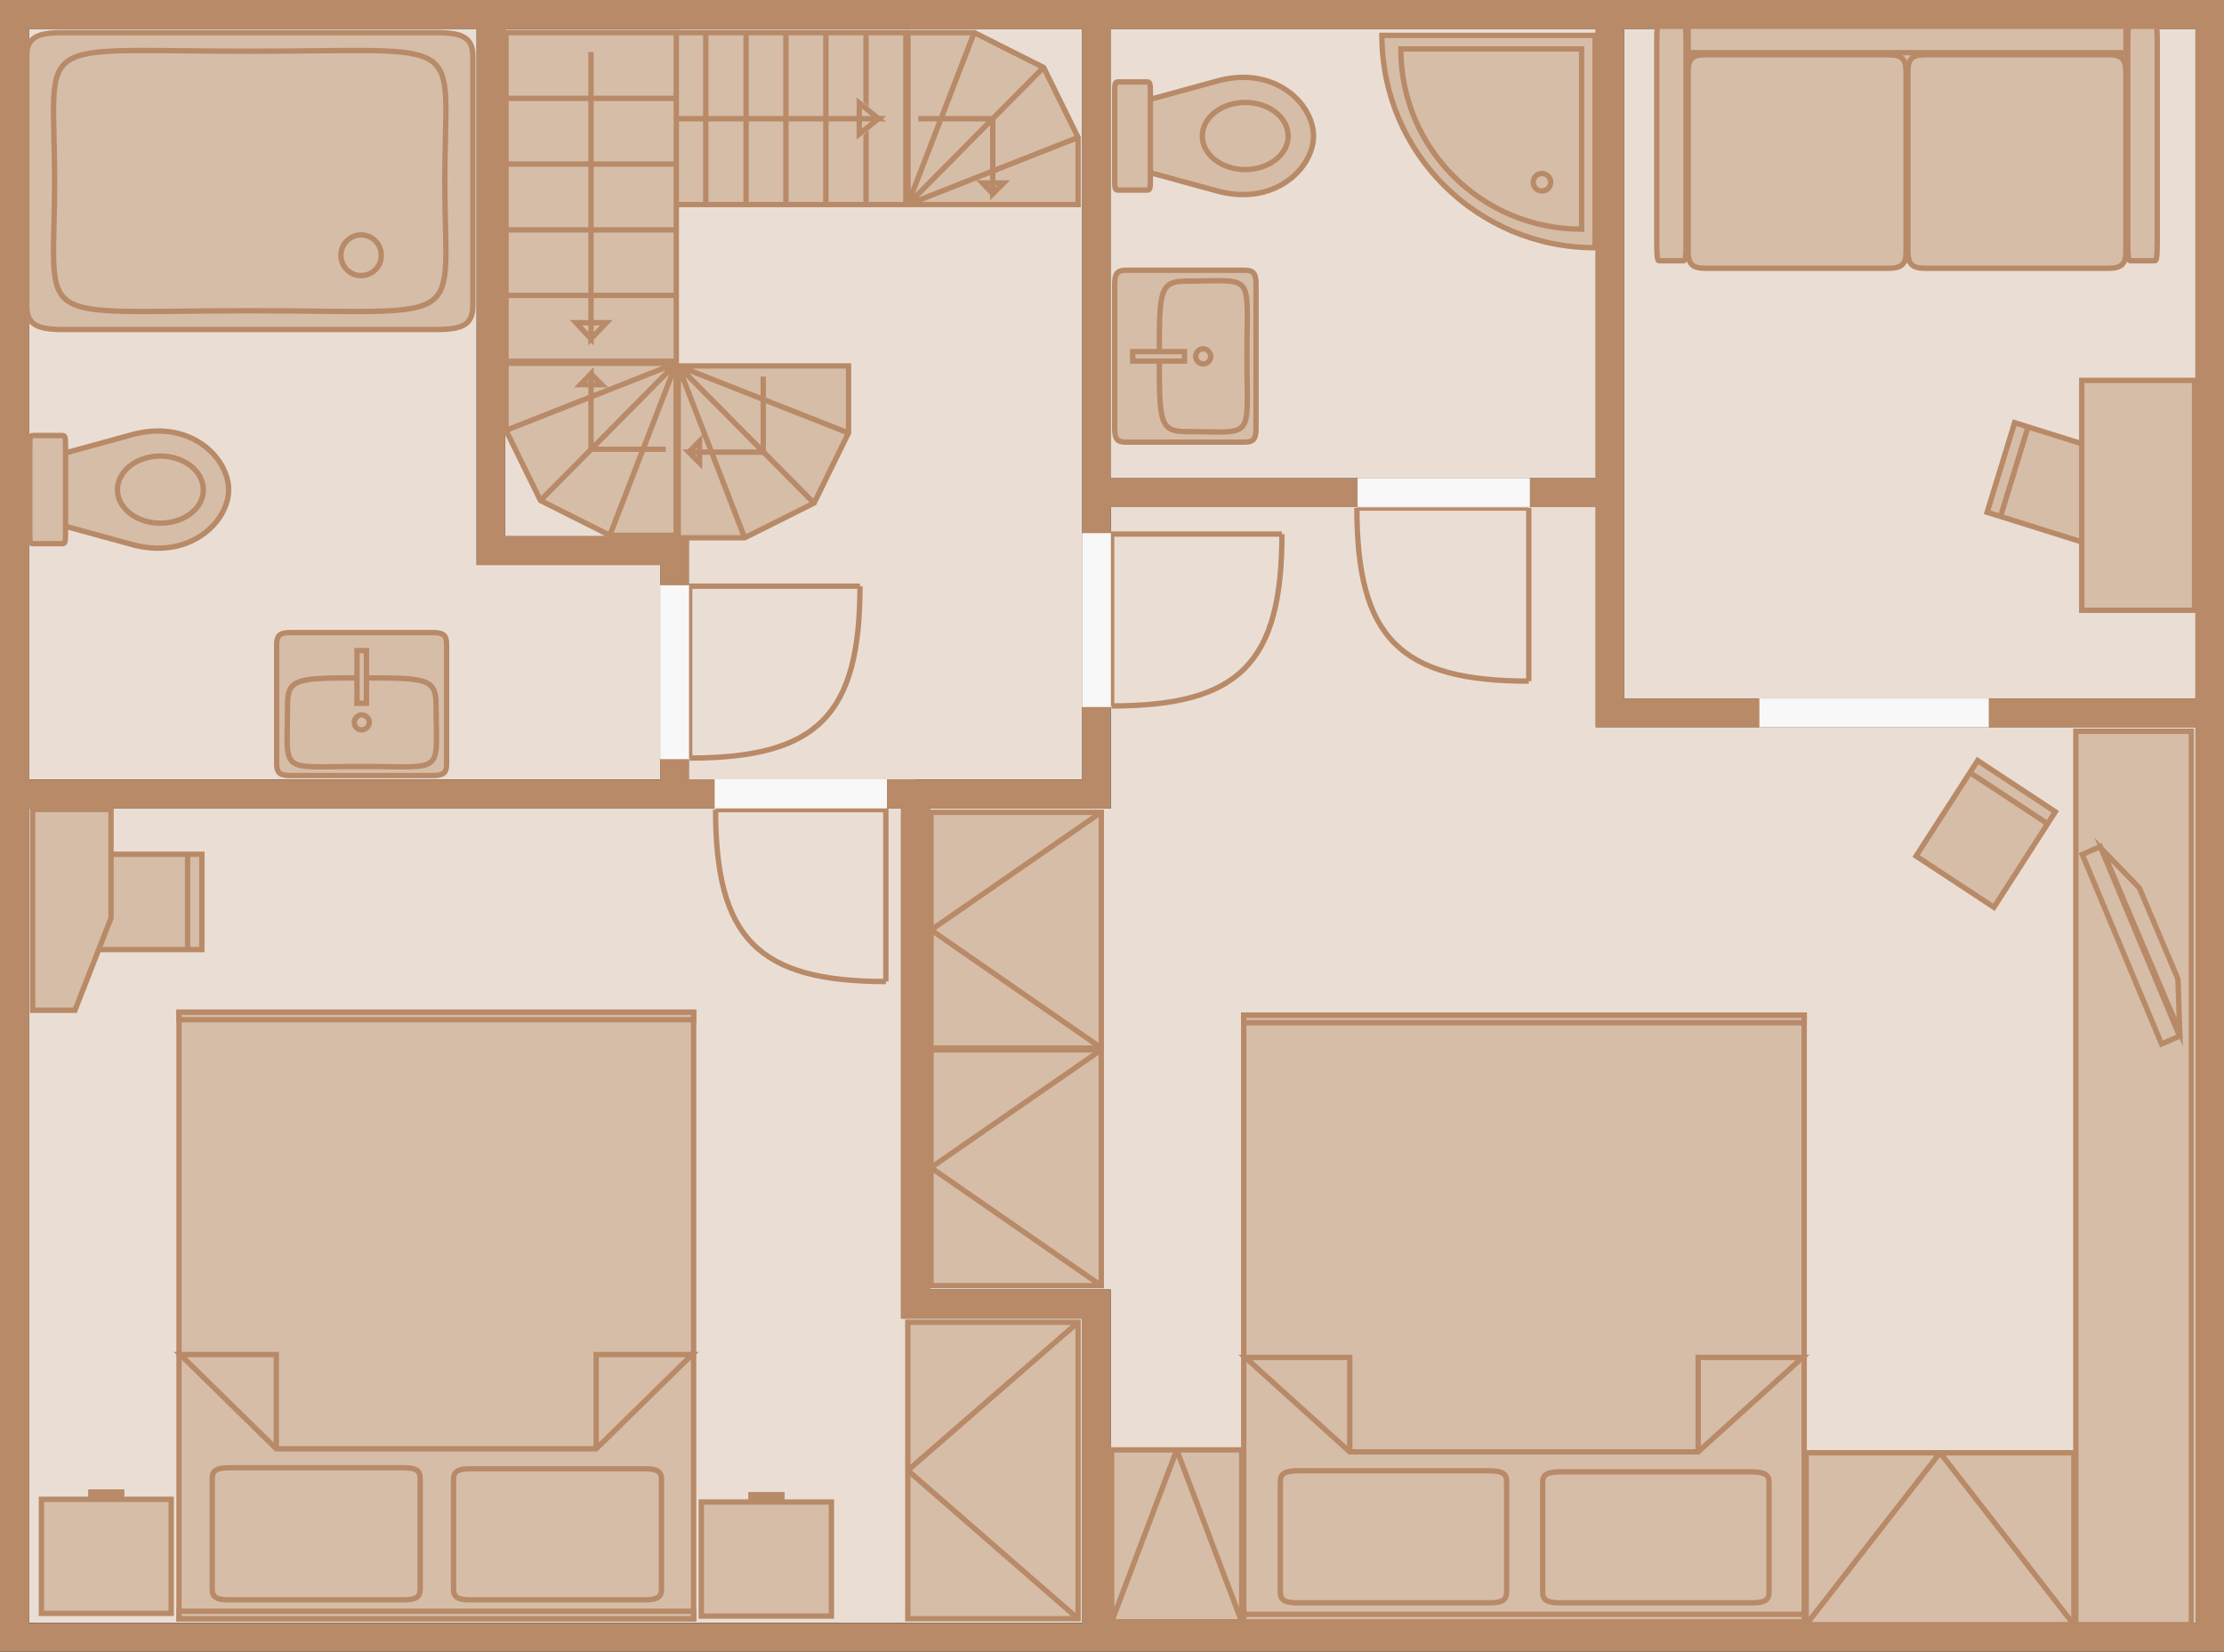 <?xml version="1.0" encoding="utf-8"?>
<!-- Generator: Adobe Illustrator 24.1.0, SVG Export Plug-In . SVG Version: 6.00 Build 0)  -->
<svg version="1.1" id="Ebene_1" xmlns="http://www.w3.org/2000/svg" xmlns:xlink="http://www.w3.org/1999/xlink" x="0px" y="0px"
	 viewBox="0 0 124.6 92.54" style="enable-background:new 0 0 124.6 92.54;" xml:space="preserve">
<rect x="0" y="0" width="124.6" height="92.54" fill="#333333" stroke="none"/>
<style type="text/css">
	.st0{fill:#EADED4;}
	.st1{fill:#D6BDA7;}
	.st2{fill:none;stroke:#B88A68;stroke-width:0.3;stroke-miterlimit:10;}
	.st3{fill:none;stroke:#FFFFFF;stroke-width:0.027;stroke-miterlimit:10;}
	.st4{fill:none;stroke:#BEB7B9;stroke-width:0.027;stroke-miterlimit:10;}
	.st5{fill:#B88A68;}
	.st6{fill:#F9F8F8;}
</style>
<polyline class="st0" points="123,1.62 123,39.13 91,39.13 91,1.62 "/>
<polyline class="st0" points="123,40.74 123,90.92 62.23,90.92 62.23,72.24 52.1,72.24 52.1,45.3 62.23,45.3 62.23,28.41 
	89.4,28.41 89.4,40.74 "/>
<polyline class="st0" points="89.4,1.62 89.4,26.79 62.22,26.79 62.22,1.62 "/>
<polyline class="st0" points="60.63,1.62 60.63,43.66 38.59,43.66 38.59,30.04 28.3,30.04 28.3,1.62 "/>
<polyline class="st0" points="60.63,73.87 60.63,90.92 1.62,90.92 1.62,45.3 50.48,45.3 50.48,73.87 "/>
<polyline class="st0" points="36.99,31.65 36.99,43.66 1.62,43.66 1.62,1.62 26.7,1.62 26.7,31.65 "/>
<polyline class="st1" points="111.26,28.73 112.83,23.61 118.97,25.54 117.41,30.66 "/>
<path class="st2" d="M113.62,23.92l-1.54,5.02 M111.33,28.7l1.54-5.02l6.03,1.89l-1.54,5.02L111.33,28.7z"/>
<rect x="4.83" y="47.89" class="st1" width="6.43" height="5.36"/>
<path class="st2" d="M11.31,53.2H4.89v-5.34h6.42V53.2z M10.51,53.2v-5.34 M85.65,38.16c-7.22,0-9.63-2.43-9.63-9.7 M85.65,38.16
	v-9.7 M85.65,28.46h-9.63"/>
<rect x="76.06" y="26.8" class="st3" width="9.64" height="1.61"/>
<path class="st4" d="M85.7,26.79v1.61 M76.06,28.41v-1.61"/>
<path class="st4" d="M76.06,26.8h9.65 M85.71,28.4h-9.65"/>
<path class="st2" d="M71.82,29.92h-9.54v9.63 M71.82,29.92c0,7.22-2.37,9.63-9.54,9.63"/>
<rect x="60.63" y="29.87" class="st3" width="1.59" height="9.73"/>
<path class="st4" d="M60.63,29.87h1.6 M62.23,39.6h-1.6"/>
<path class="st4" d="M60.63,39.61v-9.74 M62.22,29.87v9.74"/>
<path class="st2" d="M49.63,54.99v-9.63h-9.54 M49.63,54.99c-7.15,0-9.54-2.41-9.54-9.63"/>
<rect x="40.04" y="43.67" class="st3" width="9.64" height="1.62"/>
<path class="st4" d="M49.68,43.66v1.63 M40.04,45.3v-1.63"/>
<path class="st4" d="M40.04,43.67h9.65 M49.69,45.29h-9.65"/>
<path class="st2" d="M48.18,32.84h-9.54v9.63 M48.18,32.84c0,7.22-2.37,9.63-9.54,9.63"/>
<rect x="37" y="32.79" class="st3" width="1.59" height="9.73"/>
<path class="st4" d="M36.99,32.79h1.6 M38.59,42.53h-1.6"/>
<path class="st4" d="M37,42.53v-9.74 M38.59,32.79v9.74"/>
<rect x="9.97" y="56.66" class="st1" width="28.94" height="34.09"/>
<rect x="10.03" y="56.71" class="st2" width="28.83" height="33.98"/>
<path class="st1" d="M36.18,89.68h-9.89c-0.7,0-0.93-0.15-0.93-0.6v-6.26c0-0.45,0.24-0.6,0.93-0.6h9.89c0.7,0,0.94,0.15,0.94,0.6
	v6.26C37.11,89.53,36.87,89.68,36.18,89.68"/>
<path class="st2" d="M36.13,89.63h-9.79c-0.69,0-0.93-0.15-0.93-0.59v-6.16c0-0.44,0.24-0.59,0.93-0.59h9.79
	c0.69,0,0.93,0.15,0.93,0.59v6.16C37.06,89.48,36.82,89.63,36.13,89.63"/>
<path class="st1" d="M22.6,89.68h-9.89c-0.7,0-0.93-0.15-0.93-0.6v-6.26c0-0.45,0.24-0.6,0.93-0.6h9.89c0.7,0,0.94,0.15,0.94,0.6
	v6.26C23.53,89.53,23.29,89.68,22.6,89.68"/>
<path class="st2" d="M15.48,81.17v-5.28h-5.38L15.48,81.17H33.4l5.38-5.28H33.4v5.28 M22.61,89.63h-9.79c-0.69,0-0.93-0.15-0.93-0.6
	v-6.2c0-0.44,0.24-0.6,0.93-0.6h9.79c0.69,0,0.93,0.15,0.93,0.6v6.2C23.54,89.48,23.3,89.63,22.61,89.63"/>
<rect x="9.97" y="90.21" class="st1" width="28.94" height="0.53"/>
<rect x="10.03" y="90.27" class="st2" width="28.83" height="0.42"/>
<rect x="9.97" y="56.65" class="st1" width="28.94" height="0.54"/>
<rect x="10.03" y="56.71" class="st2" width="28.83" height="0.42"/>
<rect x="52.1" y="45.45" class="st1" width="9.65" height="13.32"/>
<path class="st2" d="M52.16,45.51h9.54v13.21h-9.54V45.51z M61.69,45.51l-9.54,6.6 M52.16,52.1l9.54,6.61"/>
<rect x="50.81" y="74.03" class="st1" width="9.65" height="16.72"/>
<path class="st2" d="M50.86,74.08h9.54v16.61h-9.54V74.08z M60.4,74.08l-9.54,8.3 M50.86,82.38l9.54,8.31"/>
<rect x="52.1" y="58.77" class="st1" width="9.65" height="13.32"/>
<path class="st2" d="M52.16,58.82h9.54v13.21h-9.54V58.82z M61.69,58.82l-9.54,6.6 M52.16,65.42l9.54,6.61"/>
<rect x="39.24" y="84.1" class="st1" width="7.4" height="6.49"/>
<rect x="39.29" y="84.15" class="st2" width="7.29" height="6.39"/>
<rect x="42.01" y="83.69" class="st1" width="1.85" height="0.41"/>
<rect x="42.07" y="83.74" class="st2" width="1.74" height="0.3"/>
<rect x="2.26" y="83.94" class="st1" width="7.38" height="6.49"/>
<rect x="2.32" y="84" class="st2" width="7.27" height="6.39"/>
<rect x="5.04" y="83.53" class="st1" width="1.84" height="0.41"/>
<rect x="5.09" y="83.59" class="st2" width="1.73" height="0.3"/>
<polyline class="st1" points="1.77,56.66 1.77,45.3 6.28,45.3 6.28,51.43 4.2,56.66 "/>
<polygon class="st2" points="1.83,56.6 1.83,45.35 6.22,45.35 6.22,51.43 4.2,56.6 "/>
<polyline class="st1" points="50.81,11.51 60.45,11.51 60.45,7.72 58.5,3.75 54.57,1.77 50.81,1.77 "/>
<path class="st2" d="M51.45,6.65h4.17v4.21l0.61-0.61h-1.19l0.59,0.61 M50.86,11.46l3.72-9.63 M50.86,11.46l7.6-7.68 M50.86,11.46
	L60.4,7.7 M50.86,11.46h9.54V7.7l-1.93-3.92l-3.88-1.95h-3.72V11.46z"/>
<polyline class="st1" points="37.94,20.45 37.94,30.19 41.71,30.19 45.63,28.22 47.59,24.25 47.59,20.45 "/>
<path class="st2" d="M42.76,21.1v4.23h-4.17l0.6,0.6v-1.21l-0.6,0.61 M38,20.5l9.54,3.76 M38,20.5l7.6,7.68 M38,20.5l3.72,9.63
	 M38,20.5v9.63h3.72l3.89-1.95l1.93-3.93V20.5H38z"/>
<polyline class="st1" points="37.94,20.29 28.3,20.29 28.3,24.09 30.25,28.06 34.18,30.04 37.94,30.04 "/>
<path class="st2" d="M37.3,25.17h-4.19v-4.23l-0.59,0.61h1.19l-0.6-0.61 M37.89,20.35l-3.72,9.63 M37.89,20.35l-7.6,7.68
	 M37.89,20.35l-9.54,3.76 M37.89,20.35h-9.54v3.76l1.93,3.93l3.88,1.95h3.72V20.35z"/>
<rect x="28.3" y="1.77" class="st1" width="22.51" height="9.74"/>
<path class="st2" d="M28.35,1.83h22.4v9.63h-22.4V1.83z M48.52,1.83v9.63 M46.27,1.83v9.63 M44.03,1.83v9.63 M41.8,1.83v9.63
	 M39.54,1.83v9.63 M37.31,1.83v9.63 M35.07,1.83v9.63 M32.84,1.83v9.63 M30.59,1.83v9.63"/>
<polygon class="st1" points="29.71,6.65 49.4,6.65 48.31,5.67 48.31,7.61 49.4,6.65 "/>
<polygon class="st2" points="29.71,6.65 49.22,6.65 48.14,5.77 48.14,7.51 49.22,6.65 "/>
<path class="st1" d="M26.54,3.11v14.06c0,1.01-0.51,1.34-2.01,1.34H3.45c-1.51,0-2.01-0.33-2.01-1.34V3.11
	c0-1.01,0.49-1.34,2.01-1.34h21.08C26.03,1.77,26.54,2.1,26.54,3.11"/>
<path class="st2" d="M26.49,3.16v13.97c0,1.01-0.51,1.33-2,1.33H3.5c-1.51,0-2-0.33-2-1.33V3.16c0-1.01,0.49-1.33,2-1.33h20.99
	C25.98,1.83,26.49,2.15,26.49,3.16"/>
<path class="st1" d="M20.27,15.48c-0.63,0-1.14-0.51-1.14-1.15c0-0.64,0.51-1.15,1.14-1.15c0.63,0,1.14,0.52,1.14,1.15
	C21.41,14.97,20.9,15.48,20.27,15.48"/>
<path class="st2" d="M24.92,10.14c0,8.31,1.56,7.27-10.94,7.27c-12.48,0-10.92,1.04-10.92-7.27S1.51,2.87,13.99,2.87
	C26.48,2.87,24.92,1.83,24.92,10.14 M20.23,15.44c-0.63,0-1.13-0.51-1.13-1.14c0-0.63,0.51-1.14,1.13-1.14
	c0.63,0,1.13,0.51,1.13,1.14C21.37,14.93,20.86,15.44,20.23,15.44z"/>
<path class="st1" d="M7.23,24.35L1.62,25.9v3.08l5.62,1.55c3.39,1.03,5.63-1.24,5.63-3.08C12.86,25.59,10.62,23.32,7.23,24.35"/>
<path class="st2" d="M7.23,24.4l-5.56,1.52v3.02l5.56,1.52c3.35,1.01,5.58-1.22,5.58-3.02C12.81,25.62,10.59,23.39,7.23,24.4"/>
<path class="st1" d="M8.98,29.37c-1.34,0-2.45-0.86-2.45-1.92c0-1.08,1.11-1.94,2.45-1.94c1.36,0,2.47,0.86,2.47,1.94
	C11.45,28.51,10.34,29.37,8.98,29.37"/>
<path class="st2" d="M8.98,29.31c-1.31,0-2.4-0.83-2.4-1.87c0-1.05,1.08-1.89,2.4-1.89c1.33,0,2.41,0.84,2.41,1.89
	C11.4,28.48,10.32,29.31,8.98,29.31"/>
<path class="st1" d="M1.62,30.02v-5.17c0-0.38,0.03-0.5,0.17-0.5h1.77c0.14,0,0.17,0.12,0.17,0.5v5.17c0,0.38-0.03,0.5-0.17,0.5
	H1.79C1.65,30.52,1.62,30.4,1.62,30.02"/>
<path class="st2" d="M1.67,29.97v-5.08c0-0.37,0.03-0.49,0.16-0.49h1.68c0.13,0,0.16,0.12,0.16,0.49v5.08
	c0,0.37-0.03,0.49-0.16,0.49H1.83C1.7,30.46,1.67,30.35,1.67,29.97"/>
<path class="st1" d="M16.22,35.38h8.1c0.58,0,0.76,0.15,0.76,0.65v6.82c0,0.5-0.19,0.65-0.76,0.65h-8.1c-0.58,0-0.77-0.15-0.77-0.65
	v-6.82C15.45,35.54,15.64,35.38,16.22,35.38"/>
<path class="st2" d="M16.26,35.44h8c0.57,0,0.76,0.15,0.76,0.64v6.73c0,0.49-0.18,0.64-0.76,0.64h-8c-0.57,0-0.76-0.15-0.76-0.64
	v-6.73C15.51,35.59,15.69,35.44,16.26,35.44"/>
<path class="st1" d="M20.27,40.9c-0.24,0-0.43-0.19-0.43-0.43c0-0.22,0.19-0.43,0.43-0.43c0.22,0,0.42,0.21,0.42,0.43
	C20.69,40.71,20.49,40.9,20.27,40.9"/>
<path class="st2" d="M20.27,37.98c3.56,0,4.16,0,4.16,1.5c0,3.97,0.59,3.46-4.16,3.46c-4.75,0-4.16,0.51-4.16-3.46
	C16.1,37.98,16.71,37.98,20.27,37.98 M20.27,40.89c-0.24,0-0.42-0.18-0.42-0.42c0-0.22,0.19-0.42,0.42-0.42
	c0.22,0,0.42,0.2,0.42,0.42C20.68,40.7,20.49,40.89,20.27,40.89z"/>
<rect x="19.94" y="36.4" class="st1" width="0.65" height="3.06"/>
<rect x="20" y="36.45" class="st2" width="0.53" height="2.95"/>
<rect x="69.63" y="56.83" class="st1" width="31.51" height="34.09"/>
<rect x="69.68" y="56.88" class="st2" width="31.4" height="33.98"/>
<path class="st1" d="M98.14,89.86H87.39c-0.77,0-1.02-0.15-1.02-0.6V83c0-0.45,0.25-0.6,1.02-0.6h10.75c0.77,0,1.02,0.15,1.02,0.6
	v6.26C99.17,89.7,98.91,89.86,98.14,89.86"/>
<path class="st2" d="M98.1,89.8H87.44c-0.76,0-1.01-0.15-1.01-0.59v-6.16c0-0.44,0.25-0.59,1.01-0.59H98.1
	c0.76,0,1.01,0.15,1.01,0.59v6.16C99.11,89.65,98.86,89.8,98.1,89.8"/>
<path class="st1" d="M83.37,89.86H72.62c-0.77,0-1.02-0.15-1.02-0.6V83c0-0.45,0.25-0.6,1.02-0.6h10.75c0.77,0,1.02,0.15,1.02,0.6
	v6.26C84.4,89.7,84.14,89.86,83.37,89.86"/>
<path class="st2" d="M75.62,81.34v-5.29h-5.85L75.62,81.34h19.52l5.85-5.29h-5.85v5.29 M83.39,89.8H72.74
	c-0.76,0-1.01-0.15-1.01-0.6V83c0-0.44,0.25-0.6,1.01-0.6h10.66c0.76,0,1.01,0.15,1.01,0.6v6.2C84.4,89.65,84.15,89.8,83.39,89.8"/>
<rect x="69.63" y="90.39" class="st1" width="31.51" height="0.54"/>
<rect x="69.68" y="90.44" class="st2" width="31.4" height="0.42"/>
<rect x="69.63" y="56.83" class="st1" width="31.51" height="0.54"/>
<rect x="69.68" y="56.88" class="st2" width="31.4" height="0.42"/>
<rect x="101.14" y="81.33" class="st1" width="15.11" height="9.74"/>
<path class="st2" d="M101.19,81.39h15v9.63h-15V81.39z M116.19,91.02l-7.5-9.63 M108.69,81.39l-7.5,9.63"/>
<rect x="116.25" y="40.92" class="st1" width="6.59" height="50.16"/>
<rect x="116.3" y="40.97" class="st2" width="6.47" height="50.05"/>
<polyline class="st1" points="117.63,47.36 122.19,58.12 121.15,58.56 116.59,47.81 "/>
<polygon class="st2" points="117.67,47.43 122.11,58.05 121.1,58.49 116.66,47.87 "/>
<polyline class="st1" points="117.63,47.36 122.19,58.12 122.08,54.99 119.8,49.61 "/>
<polygon class="st2" points="117.79,47.61 122.12,57.82 122.02,54.85 119.86,49.75 "/>
<rect x="94.52" y="2.15" class="st1" width="24.64" height="1.73"/>
<rect x="94.58" y="2.2" class="st2" width="24.53" height="1.63"/>
<path class="st1" d="M92.9,1.29h1.48c0.1,0,0.14,0.28,0.14,1.07v11.24c0,0.79-0.03,1.07-0.14,1.07H92.9c-0.1,0-0.14-0.27-0.14-1.07
	V2.35C92.77,1.56,92.8,1.29,92.9,1.29"/>
<path class="st2" d="M92.95,1.34h1.38c0.1,0,0.13,0.27,0.13,1.06v11.15c0,0.78-0.03,1.06-0.13,1.06h-1.38
	c-0.1,0-0.13-0.27-0.13-1.06V2.4C92.82,1.62,92.85,1.34,92.95,1.34"/>
<path class="st1" d="M119.29,1.29h1.48c0.1,0,0.14,0.28,0.14,1.07v11.24c0,0.79-0.03,1.07-0.14,1.07h-1.48
	c-0.1,0-0.14-0.27-0.14-1.07V2.35C119.16,1.56,119.19,1.29,119.29,1.29"/>
<path class="st2" d="M119.34,1.34h1.39c0.1,0,0.13,0.27,0.13,1.06v11.15c0,0.78-0.03,1.06-0.13,1.06h-1.39
	c-0.1,0-0.13-0.27-0.13-1.06V2.4C119.21,1.62,119.25,1.34,119.34,1.34"/>
<rect x="94.52" y="1.29" class="st1" width="24.64" height="1.72"/>
<rect x="94.58" y="1.34" class="st2" width="24.53" height="1.61"/>
<path class="st1" d="M94.52,3.97v10.16c0,0.72,0.24,0.96,0.99,0.96h10.35c0.75,0,0.99-0.24,0.99-0.96V3.97
	c0-0.72-0.24-0.96-0.99-0.96H95.51C94.76,3.01,94.52,3.25,94.52,3.97"/>
<path class="st2" d="M94.58,4.02v10.06c0,0.72,0.23,0.95,0.98,0.95h10.25c0.74,0,0.98-0.24,0.98-0.95V4.02
	c0-0.71-0.24-0.95-0.98-0.95H95.55C94.81,3.06,94.58,3.3,94.58,4.02"/>
<path class="st1" d="M106.84,14.12V3.97c0-0.72,0.24-0.96,0.99-0.96h10.34c0.75,0,0.99,0.24,0.99,0.96v10.16
	c0,0.72-0.24,0.96-0.99,0.96h-10.34C107.08,15.09,106.84,14.85,106.84,14.12"/>
<path class="st2" d="M106.89,14.08V4.02c0-0.71,0.23-0.95,0.98-0.95h10.25c0.74,0,0.98,0.24,0.98,0.95v10.06
	c0,0.72-0.24,0.95-0.98,0.95h-10.25C107.13,15.03,106.89,14.8,106.89,14.08"/>
<rect x="62.23" y="81.18" class="st1" width="7.4" height="9.74"/>
<path class="st2" d="M62.28,81.23h7.29v9.63h-7.29V81.23z M69.57,90.87l-3.64-9.63 M65.93,81.23l-3.65,9.63"/>
<polyline class="st1" points="110.79,42.53 115.23,45.45 111.72,50.9 107.28,47.98 "/>
<path class="st2" d="M114.72,46.15l-4.36-2.87 M110.8,42.61l4.35,2.87l-3.44,5.35l-4.36-2.87L110.8,42.61z"/>
<path class="st1" d="M68.01,4.54L62.4,6.08v3.08l5.61,1.55c3.39,1.03,5.63-1.24,5.63-3.08C73.64,5.77,71.4,3.51,68.01,4.54"/>
<path class="st2" d="M68.01,4.59l-5.56,1.52v3.02l5.56,1.52c3.35,1.01,5.58-1.22,5.58-3.03C73.59,5.8,71.36,3.57,68.01,4.59"/>
<path class="st1" d="M69.76,9.55c-1.34,0-2.45-0.86-2.45-1.92c0-1.08,1.1-1.94,2.45-1.94c1.36,0,2.47,0.86,2.47,1.94
	C72.23,8.7,71.12,9.55,69.76,9.55"/>
<path class="st2" d="M69.76,9.5c-1.31,0-2.4-0.83-2.4-1.87c0-1.05,1.08-1.89,2.4-1.89c1.33,0,2.41,0.83,2.41,1.89
	C72.17,8.66,71.09,9.5,69.76,9.5"/>
<path class="st1" d="M62.39,10.21V5.03c0-0.38,0.03-0.5,0.17-0.5h1.77c0.14,0,0.17,0.12,0.17,0.5v5.17c0,0.38-0.03,0.5-0.17,0.5
	h-1.77C62.43,10.71,62.39,10.59,62.39,10.21"/>
<path class="st2" d="M62.45,10.16V5.08c0-0.37,0.03-0.49,0.16-0.49h1.68c0.13,0,0.16,0.12,0.16,0.49v5.08
	c0,0.37-0.03,0.49-0.16,0.49h-1.68C62.48,10.65,62.45,10.53,62.45,10.16"/>
<path class="st1" d="M62.39,24.06v-8.2c0-0.58,0.15-0.77,0.65-0.77h6.74c0.49,0,0.65,0.19,0.65,0.77v8.2c0,0.58-0.15,0.77-0.65,0.77
	h-6.74C62.55,24.83,62.39,24.64,62.39,24.06"/>
<path class="st2" d="M62.45,24.01v-8.1c0-0.58,0.15-0.77,0.64-0.77h6.64c0.49,0,0.64,0.19,0.64,0.77v8.1c0,0.58-0.15,0.76-0.64,0.76
	h-6.64C62.6,24.78,62.45,24.59,62.45,24.01"/>
<path class="st1" d="M67.41,20.4c-0.24,0-0.43-0.19-0.43-0.43c0-0.22,0.19-0.43,0.43-0.43c0.22,0,0.43,0.21,0.43,0.43
	C67.84,20.21,67.64,20.4,67.41,20.4"/>
<path class="st2" d="M64.95,19.97c0-3.61,0-4.22,1.48-4.22c3.93,0,3.43-0.59,3.43,4.22c0,4.8,0.5,4.21-3.43,4.21
	C64.95,24.18,64.95,23.57,64.95,19.97 M67.41,20.39c-0.23,0-0.42-0.19-0.42-0.42c0-0.22,0.18-0.43,0.42-0.43
	c0.22,0,0.42,0.21,0.42,0.43C67.83,20.21,67.63,20.39,67.41,20.39z"/>
<rect x="63.4" y="19.64" class="st1" width="3.01" height="0.63"/>
<rect x="63.46" y="19.7" class="st2" width="2.9" height="0.53"/>
<path class="st1" d="M89.41,1.92v12.01c-6.65,0-12.05-5.36-12.05-12.01"/>
<path class="st2" d="M89.36,1.98v11.9c-6.59,0-11.94-5.31-11.94-11.9H89.36z"/>
<path class="st1" d="M88.67,2.68v10.21c-5.67,0-10.24-4.55-10.24-10.21"/>
<path class="st2" d="M88.61,2.74v10.1c-5.6,0-10.13-4.51-10.13-10.1H88.61z"/>
<path class="st1" d="M86.39,10.76c-0.31,0-0.55-0.24-0.55-0.55c0-0.29,0.24-0.55,0.55-0.55c0.29,0,0.54,0.26,0.54,0.55
	C86.93,10.52,86.68,10.76,86.39,10.76"/>
<path class="st2" d="M86.39,10.7c-0.28,0-0.49-0.22-0.49-0.49c0-0.26,0.21-0.49,0.49-0.49c0.26,0,0.49,0.23,0.49,0.49
	C86.88,10.49,86.65,10.7,86.39,10.7z"/>
<rect x="98.57" y="39.13" class="st3" width="12.84" height="1.61"/>
<path class="st4" d="M111.41,39.13v1.61 M98.57,40.74v-1.61"/>
<path class="st4" d="M98.57,39.13h12.85 M111.42,40.74H98.57"/>
<rect x="116.57" y="21.26" class="st1" width="6.43" height="12.99"/>
<rect x="116.63" y="21.31" class="st2" width="6.32" height="12.88"/>
<rect x="28.3" y="1.77" class="st1" width="9.65" height="18.52"/>
<path class="st2" d="M37.89,20.24h-9.54V1.83h9.54V20.24z M37.89,16.55h-9.54 M37.89,12.88h-9.54 M37.89,9.19h-9.54 M37.89,5.51
	h-9.54"/>
<polygon class="st1" points="33.11,2.92 33.11,19.14 34.08,18.23 32.16,18.23 33.11,19.14 "/>
<polygon class="st2" points="33.11,2.92 33.11,18.98 33.97,18.08 32.27,18.08 33.11,18.98 "/>
<path class="st5" d="M123,90.92H76.06H62.23V72.24H52.1V45.3h10.12V28.41H89.4v12.34H123V90.92z M1.62,45.3h36.17h12.69v28.58h10.14
	v17.05H1.62V45.3z M1.62,1.62H25.9h0.8v30.04h10.29v12.01H1.62V1.62z M89.4,26.79H62.23V6.17V1.62H89.4v4.55V26.79z M51.3,43.66
	H38.59V30.04H28.3V1.62h32.33v4.55V27.6v16.07H51.3z M123,39.13H91V27.6V6.17V1.62h32V39.13z M124.6,0H90.2H61.43H27.5h-1.6H0v44.47
	v48.06h61.43h14.63h48.54v-52.6V0z"/>
<rect x="76.06" y="26.79" class="st6" width="9.65" height="1.61"/>
<rect x="60.63" y="29.87" class="st6" width="1.6" height="9.74"/>
<rect x="40.04" y="43.66" class="st6" width="9.65" height="1.63"/>
<rect x="36.99" y="32.79" class="st6" width="1.6" height="9.74"/>
<rect x="98.57" y="39.13" class="st6" width="12.85" height="1.61"/>
</svg>
